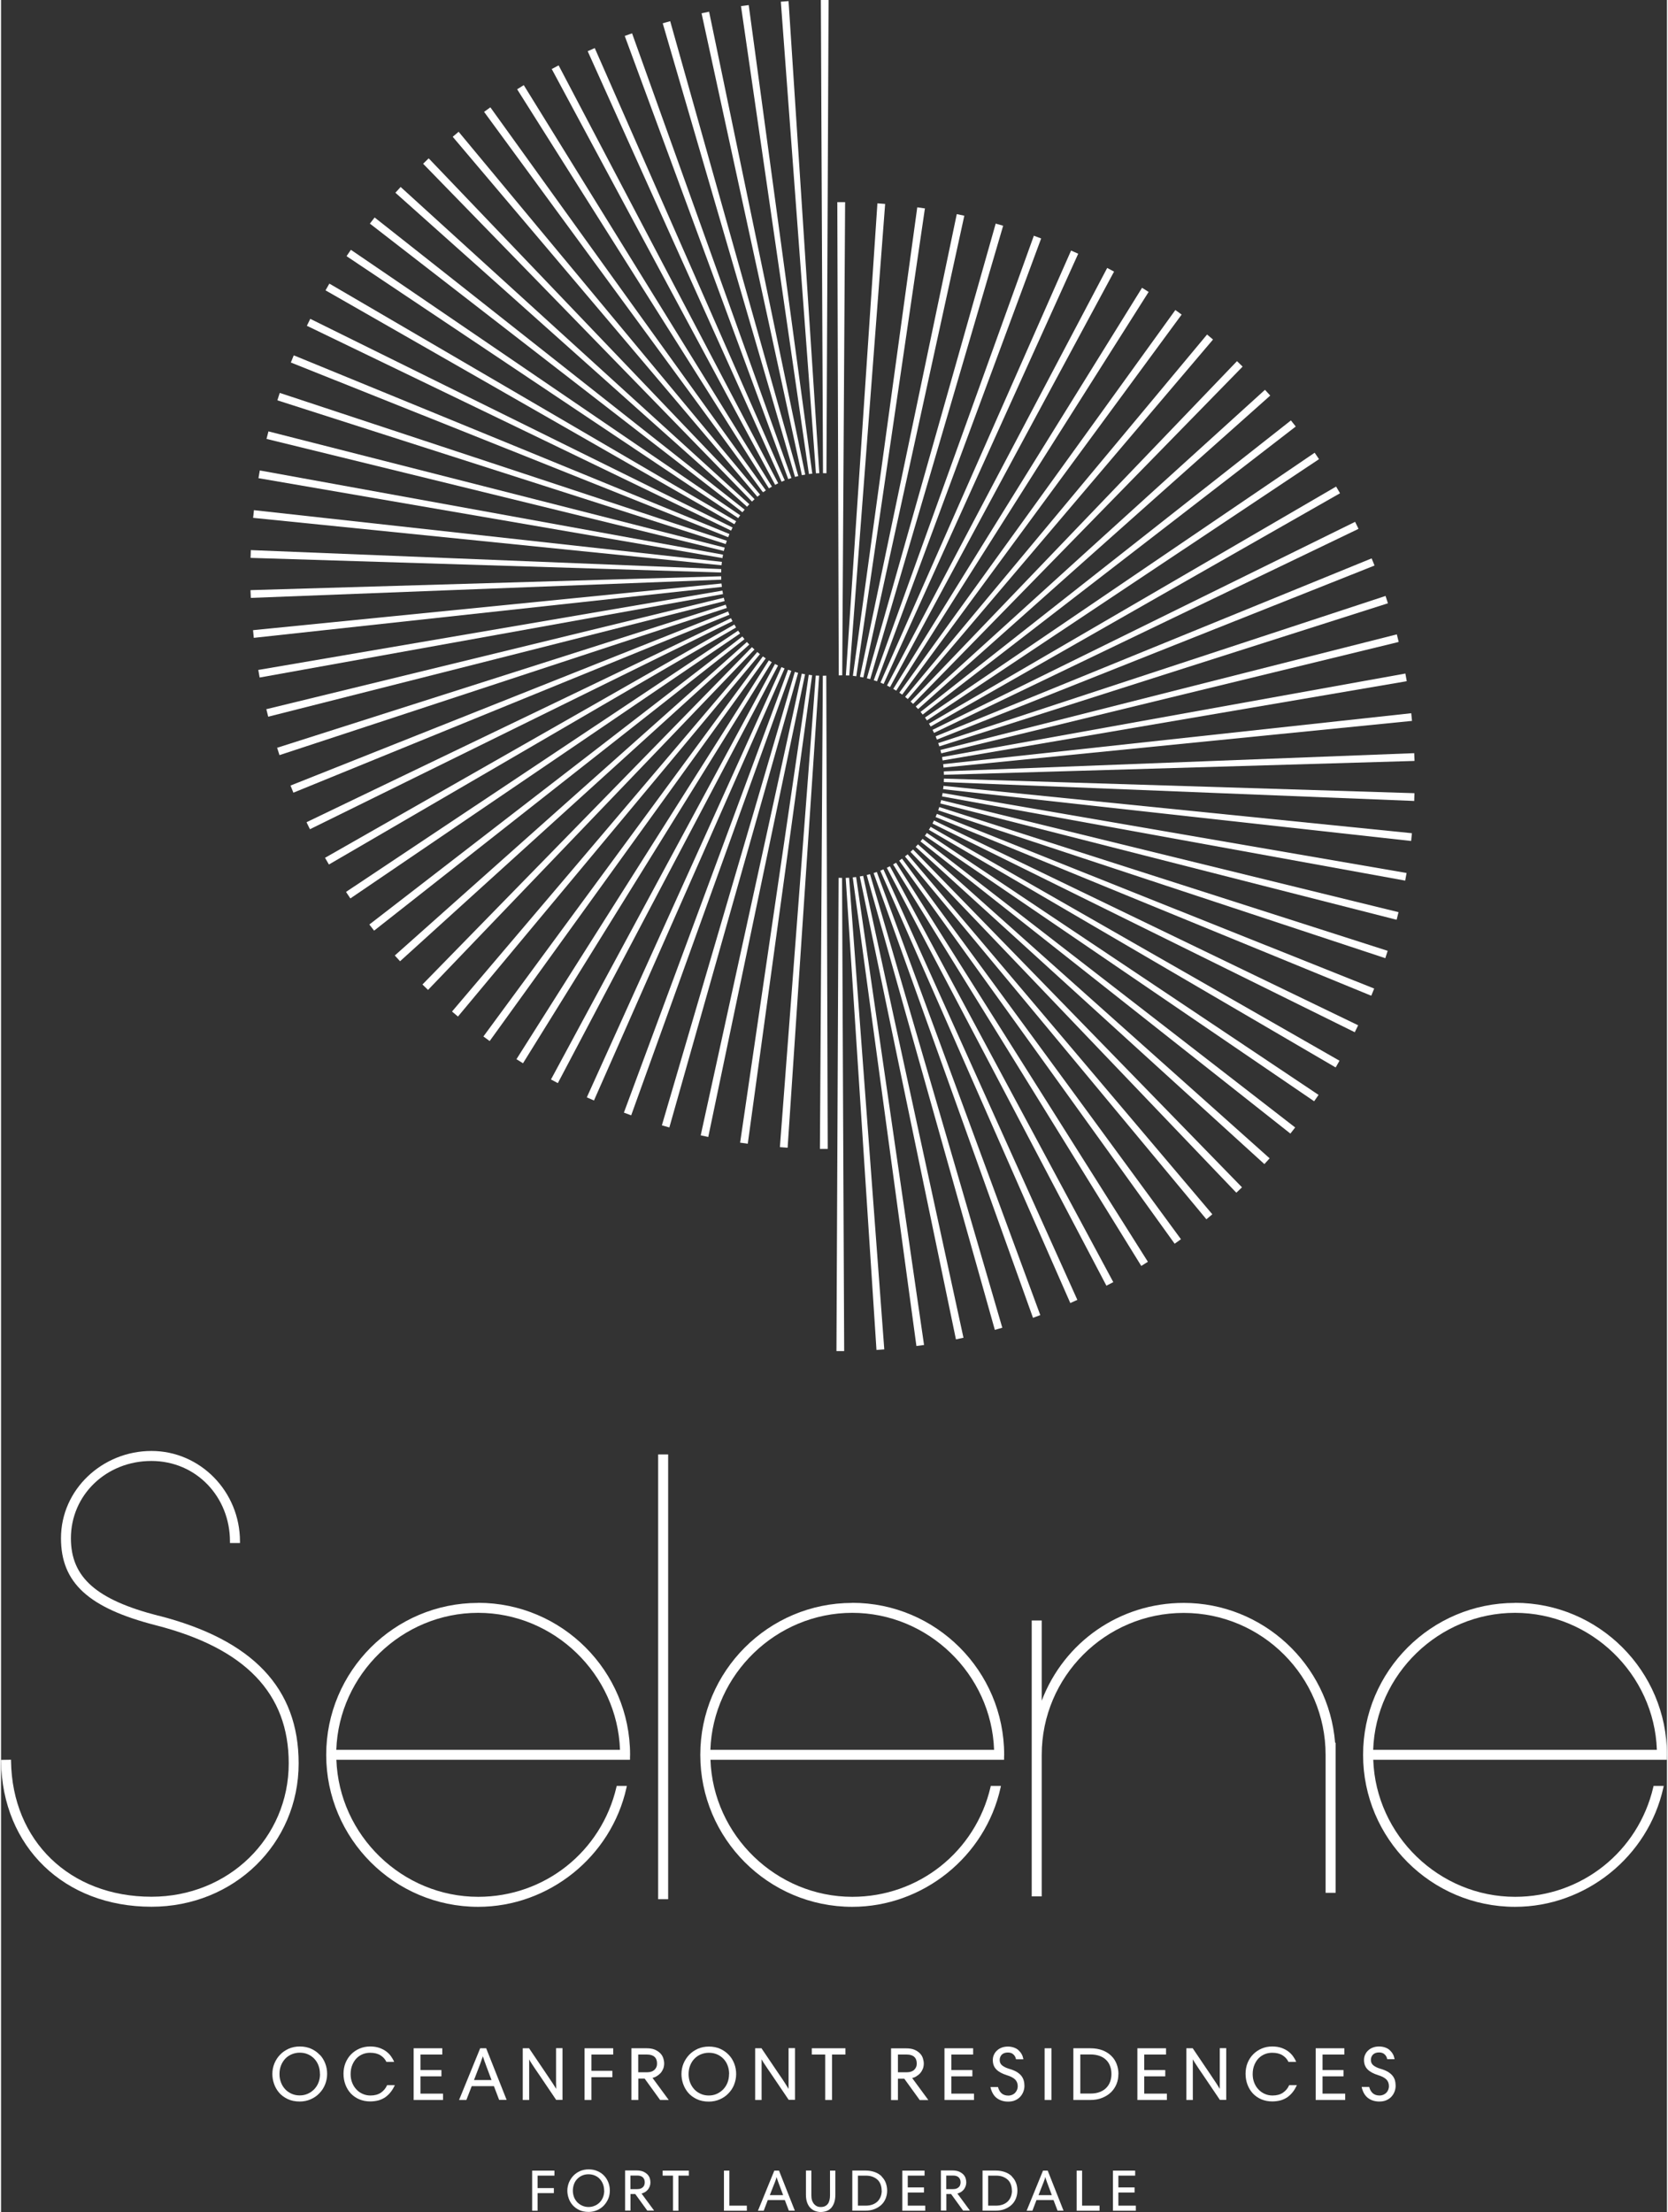 <?xml version="1.0" encoding="UTF-8"?>
<svg xmlns="http://www.w3.org/2000/svg" id="Layer_1" data-name="Layer 1" width="2.73in" height="3.62in" viewBox="0 0 196.48 260.86">
  <rect x="0" y="0" width="196.48" height="260.86" fill="#333333" stroke="none"/>
  <defs>
    <style>
      .cls-1 {
        fill: #fff;
      }
    </style>
  </defs>
  <g>
    <path class="cls-1" d="m37.59,242.33c-.27-.3-.62-.54-1.01-.72-.4-.18-.85-.27-1.35-.27-.47,0-.91.09-1.3.26-.39.18-.74.41-1.02.71-.28.29-.51.64-.67,1.03-.16.39-.24.81-.24,1.24,0,.38.06.76.19,1.14.13.39.33.74.59,1.05.26.31.6.56,1.01.76.41.2.89.3,1.44.3.46,0,.89-.09,1.28-.26.39-.17.74-.4,1.02-.7.29-.29.52-.64.68-1.03.16-.39.25-.82.25-1.26s-.07-.84-.22-1.23c-.15-.39-.36-.74-.64-1.03Zm.03,2.26c0,.36-.06.7-.18,1-.12.31-.29.57-.51.8-.22.22-.47.4-.77.53-.29.13-.61.19-.94.19s-.65-.06-.94-.19c-.29-.13-.55-.3-.76-.53-.21-.22-.38-.49-.5-.8-.12-.31-.18-.64-.18-1s.06-.71.18-1.01c.12-.31.29-.57.5-.8.21-.22.47-.4.76-.52.29-.12.61-.19.94-.19.35,0,.68.06.97.19.3.13.55.31.76.53.21.23.38.49.49.8.12.31.17.64.17.99Z"></path>
    <path class="cls-1" d="m45.52,245.93c-.16.35-.4.64-.72.86-.33.22-.74.33-1.23.33-.34,0-.66-.07-.94-.2-.29-.13-.54-.31-.74-.54-.21-.22-.37-.49-.49-.8-.12-.31-.17-.64-.17-.99,0-.41.07-.77.2-1.08.13-.31.3-.58.51-.79.21-.21.46-.37.73-.48.28-.11.57-.16.86-.16.49,0,.9.1,1.22.3.32.2.55.46.69.76v.02h.92l-.02-.05c-.08-.2-.2-.4-.34-.6-.14-.21-.33-.4-.55-.57-.22-.17-.49-.31-.81-.43-.32-.11-.69-.17-1.1-.17-.45,0-.86.08-1.24.24-.38.16-.72.39-1,.67-.28.28-.51.63-.67,1.02-.16.39-.24.83-.24,1.29s.08.9.23,1.29c.15.4.37.75.64,1.04.28.29.61.52.99.68.38.16.81.25,1.28.25.37,0,.71-.05,1.01-.13.3-.09.57-.22.8-.38.23-.17.44-.37.62-.6.18-.23.33-.48.46-.76l.02-.05h-.91v.02Z"></path>
    <polygon class="cls-1" points="49.47 244.86 51.94 244.86 51.94 244.12 49.47 244.12 49.47 242.29 52.04 242.29 52.04 241.55 48.66 241.55 48.66 247.65 52.13 247.65 52.13 246.9 49.47 246.9 49.47 244.86"></polygon>
    <path class="cls-1" d="m57.21,241.55h-.7l-2.47,6.05-.02.05h.86l.63-1.63h2.62l.61,1.6v.02h.89l-2.41-6.08v-.02Zm-.46,1.18c.03-.08.05-.16.08-.24.02.07.04.15.07.23.03.11.07.22.11.33.04.11.08.22.12.32s.07.19.1.28l.62,1.65h-2.07l.63-1.64c.04-.09.07-.18.11-.29.04-.1.08-.21.11-.32.04-.11.07-.22.11-.32Z"></path>
    <path class="cls-1" d="m65.47,245.81c0,.12,0,.24,0,.35,0,.06,0,.12,0,.18-.1-.17-.23-.39-.39-.63-.2-.31-.47-.71-.83-1.24l-1.96-2.9v-.02h-.76v6.1h.76v-3.93c0-.11,0-.23,0-.35v-.34c-.01-.06-.01-.12-.01-.17.03.06.07.13.11.19.07.12.15.25.24.38l.35.53c.14.21.31.46.52.76l1.96,2.9v.02h.76v-6.1h-.76v4.27Z"></path>
    <polygon class="cls-1" points="68.82 247.65 69.63 247.65 69.63 244.96 72.1 244.96 72.1 244.21 69.63 244.21 69.63 242.29 72.2 242.29 72.2 241.55 68.82 241.55 68.82 247.65"></polygon>
    <path class="cls-1" d="m76.84,245.04c.17-.04.34-.1.49-.2.17-.1.33-.23.46-.37.13-.15.23-.32.31-.51.07-.19.11-.4.11-.61s-.04-.43-.11-.64c-.07-.22-.19-.41-.36-.58-.17-.17-.38-.31-.64-.42-.26-.11-.59-.16-.97-.16h-1.78v6.1h.81v-2.52h.75l1.81,2.5v.02h1.03l-1.91-2.6Zm.46-1.29c-.05.12-.12.23-.22.33-.1.09-.22.17-.36.22-.14.05-.31.08-.51.08h-1.06v-2.09h1.05c.38,0,.67.09.87.27.2.18.3.44.3.79,0,.14-.02.28-.07.4Z"></path>
    <path class="cls-1" d="m86.45,245.86c.16-.39.25-.82.25-1.26s-.07-.84-.22-1.23c-.15-.39-.36-.74-.64-1.03-.28-.3-.62-.54-1.01-.72-.4-.18-.85-.27-1.35-.27-.47,0-.91.09-1.3.26-.39.18-.74.41-1.02.71-.28.3-.51.64-.67,1.03-.16.39-.24.81-.24,1.24,0,.37.06.76.19,1.14.13.38.33.74.59,1.05.26.31.6.56,1.01.76.41.2.89.3,1.44.3.46,0,.89-.09,1.28-.26.39-.17.74-.4,1.02-.7.29-.29.52-.64.68-1.03Zm-.59-1.26c0,.36-.06.7-.18,1-.12.31-.29.57-.51.8-.22.22-.47.4-.76.53-.29.13-.61.19-.94.19s-.65-.06-.94-.19c-.29-.13-.55-.3-.76-.53s-.38-.49-.5-.8c-.12-.31-.18-.64-.18-1s.06-.71.18-1.01c.12-.31.29-.58.5-.8.21-.22.47-.4.76-.52.29-.12.61-.19.94-.19.35,0,.68.06.98.19.3.13.55.31.76.53.21.22.38.49.49.8.12.31.17.64.17.99Z"></path>
    <path class="cls-1" d="m92.88,245.81c0,.12,0,.24,0,.35,0,.06,0,.12,0,.18-.1-.17-.23-.38-.39-.63-.2-.31-.47-.73-.83-1.24l-1.96-2.9v-.02h-.76v6.1h.76v-3.93c0-.11,0-.23,0-.35,0-.1,0-.2,0-.3v-.04c0-.06,0-.12,0-.18.03.06.07.13.11.19.06.11.14.24.24.38.1.15.21.33.35.53.13.2.3.44.52.76l1.96,2.9v.02h.76v-6.1h-.76v4.27Z"></path>
    <polygon class="cls-1" points="95.62 242.29 97.2 242.29 97.2 247.65 98.01 247.65 98.01 242.29 99.59 242.29 99.59 241.55 95.62 241.55 95.62 242.29"></polygon>
    <path class="cls-1" d="m107.96,244.85c.17-.1.33-.23.45-.37.13-.15.23-.32.31-.51.07-.19.11-.4.11-.61s-.04-.42-.11-.64c-.07-.22-.19-.41-.36-.58-.17-.17-.38-.31-.64-.42-.26-.11-.59-.16-.97-.16h-1.78v6.1h.81v-2.52h.75l1.81,2.5v.02h1.03l-1.91-2.6c.17-.04.34-.1.49-.2Zm-.03-1.1c-.05.12-.12.23-.22.33-.09.09-.22.17-.36.22-.14.05-.31.08-.51.08h-1.06v-2.09h1.05c.38,0,.67.09.87.27.2.18.3.44.3.79,0,.14-.02.28-.07.4Z"></path>
    <polygon class="cls-1" points="112.08 244.86 114.56 244.86 114.56 244.12 112.08 244.12 112.08 242.29 114.65 242.29 114.65 241.55 111.27 241.55 111.27 247.65 114.75 247.65 114.75 246.9 112.08 246.9 112.08 244.86"></polygon>
    <path class="cls-1" d="m120.32,244.78c-.14-.17-.33-.32-.56-.46-.23-.13-.52-.25-.87-.35-.35-.1-.62-.24-.82-.4-.19-.15-.29-.37-.29-.64,0-.25.09-.46.25-.63.17-.16.41-.25.71-.25.28,0,.49.07.65.22.16.14.27.33.31.55v.03h.87v-.04c-.04-.2-.1-.4-.2-.57-.1-.18-.23-.33-.38-.47s-.34-.24-.55-.31c-.21-.07-.44-.11-.69-.11s-.51.04-.72.12c-.22.08-.4.19-.56.34-.16.14-.28.31-.37.51-.09.19-.13.4-.13.62,0,.46.14.83.42,1.11.27.28.7.51,1.25.68.43.13.75.3.96.5.2.2.31.47.31.8,0,.13-.02.26-.07.39-.05.13-.12.25-.21.35-.09.11-.21.19-.35.26-.14.06-.3.1-.48.1-.33,0-.59-.09-.79-.26-.2-.18-.34-.42-.42-.72v-.03h-.89v.05c.14.57.39,1,.76,1.27.37.27.81.4,1.32.4.32,0,.6-.05.84-.16.24-.11.44-.25.6-.43.16-.18.28-.38.36-.6.08-.22.12-.44.12-.67s-.03-.45-.09-.65c-.06-.2-.16-.39-.3-.56Z"></path>
    <rect class="cls-1" x="123.08" y="241.55" width=".81" height="6.1"></rect>
    <path class="cls-1" d="m131.79,244.6c0-.41-.07-.81-.21-1.18-.14-.37-.35-.7-.63-.97-.28-.28-.63-.5-1.04-.66-.42-.16-.9-.24-1.45-.24h-1.99v6.1h1.97c.53,0,1.01-.08,1.42-.25.41-.16.77-.39,1.05-.66.28-.28.5-.6.65-.97.15-.37.22-.76.22-1.17Zm-.83,0c0,.31-.05.61-.15.89-.1.28-.26.53-.46.73-.2.21-.46.37-.77.49-.31.12-.67.18-1.08.18h-1.21v-4.61h1.21c.39,0,.75.06,1.06.17.31.11.57.27.77.47.21.2.37.45.47.73.11.28.16.59.16.93Z"></path>
    <polygon class="cls-1" points="134.83 244.86 137.31 244.86 137.31 244.12 134.83 244.12 134.83 242.29 137.4 242.29 137.4 241.55 134.02 241.55 134.02 247.65 137.5 247.65 137.5 246.9 134.83 246.9 134.83 244.86"></polygon>
    <path class="cls-1" d="m143.74,245.81c0,.12,0,.24,0,.35,0,.06,0,.12,0,.18-.1-.17-.23-.38-.39-.63-.2-.31-.47-.71-.83-1.24l-1.96-2.9v-.02h-.76v6.1h.76v-3.93c0-.11,0-.23,0-.35,0-.12,0-.23,0-.34,0-.06,0-.12,0-.18.03.06.07.13.11.19.06.11.14.24.24.38.07.11.15.23.24.37l.11.17c.14.21.31.46.52.76l1.96,2.9v.02h.76v-6.1h-.76v4.27Z"></path>
    <path class="cls-1" d="m151.91,245.93c-.15.35-.4.64-.72.86s-.74.33-1.23.33c-.34,0-.66-.07-.94-.2s-.54-.31-.74-.54c-.21-.22-.37-.49-.49-.8-.12-.31-.17-.64-.17-.99,0-.41.07-.77.2-1.08.13-.31.3-.58.51-.79.21-.21.46-.37.73-.48s.57-.16.86-.16c.49,0,.9.1,1.22.3.32.2.55.46.69.76v.02h.92l-.02-.05c-.08-.2-.2-.4-.34-.6-.14-.2-.33-.4-.55-.57-.22-.17-.49-.31-.81-.43-.32-.11-.69-.17-1.1-.17-.45,0-.86.08-1.24.24-.38.16-.72.39-1,.67-.28.28-.51.63-.67,1.02-.16.39-.24.83-.24,1.29s.08.9.23,1.29c.15.4.37.75.64,1.04.28.29.61.52.99.68.38.16.81.25,1.28.25.37,0,.71-.05,1.01-.13.3-.09.57-.22.8-.38.23-.17.44-.37.62-.6.18-.23.33-.49.46-.76l.02-.05h-.91v.02Z"></path>
    <polygon class="cls-1" points="155.86 244.86 158.33 244.86 158.33 244.12 155.86 244.12 155.86 242.29 158.43 242.29 158.43 241.55 155.05 241.55 155.05 247.65 158.53 247.65 158.53 246.9 155.86 246.9 155.86 244.86"></polygon>
    <path class="cls-1" d="m164.4,245.33c-.06-.2-.16-.39-.3-.56-.14-.17-.33-.32-.56-.46-.23-.13-.52-.25-.87-.35-.35-.1-.62-.24-.82-.4-.19-.15-.29-.37-.29-.64,0-.25.09-.46.25-.63.17-.16.41-.25.71-.25.27,0,.49.07.65.22.16.14.27.33.31.55v.03h.87v-.04c-.04-.2-.1-.4-.2-.57-.1-.18-.23-.33-.38-.47s-.34-.24-.55-.31c-.21-.07-.44-.11-.69-.11-.26,0-.51.04-.72.12-.22.08-.4.19-.56.34-.16.14-.28.31-.37.51-.09.19-.13.4-.13.62,0,.46.14.83.42,1.11.27.28.7.51,1.25.68.43.13.75.3.96.5.2.2.31.47.31.8,0,.13-.02.26-.07.39-.05.13-.11.25-.21.35-.09.11-.21.19-.35.26-.14.06-.3.1-.48.1-.33,0-.59-.09-.79-.26-.2-.18-.34-.42-.42-.72v-.03h-.89v.05c.14.57.39,1,.76,1.27.37.27.81.4,1.32.4.32,0,.6-.05.84-.16.24-.11.44-.25.6-.43.16-.18.28-.38.36-.6.08-.22.12-.44.12-.67s-.03-.45-.09-.65Z"></path>
    <polygon class="cls-1" points="62.64 260.71 63.28 260.71 63.28 258.63 65.2 258.63 65.2 258.04 63.28 258.04 63.28 256.57 65.27 256.57 65.27 255.98 62.64 255.98 62.64 260.71"></polygon>
    <path class="cls-1" d="m71.14,256.59c-.21-.23-.48-.42-.79-.55-.31-.14-.66-.21-1.05-.21-.36,0-.7.07-1.01.2-.31.14-.57.32-.79.55-.22.23-.39.5-.52.8-.12.3-.19.63-.19.96,0,.29.05.59.15.88.1.3.25.57.46.81.21.24.47.44.78.59s.69.23,1.12.23c.35,0,.69-.07.99-.2.3-.13.57-.31.79-.54.22-.23.4-.5.53-.8.13-.3.19-.63.19-.98s-.06-.65-.17-.95c-.12-.3-.28-.57-.5-.8Zm0,1.75c0,.28-.05.54-.14.77-.09.23-.22.44-.39.61-.17.17-.36.31-.59.4-.22.1-.47.15-.73.15s-.5-.05-.73-.15c-.22-.1-.42-.23-.59-.4-.16-.17-.3-.38-.39-.61-.09-.24-.14-.5-.14-.77s.05-.54.14-.78c.09-.24.22-.44.39-.61.17-.17.36-.31.59-.4.23-.1.47-.14.73-.14.27,0,.52.05.75.15.23.1.42.23.58.41.16.17.29.38.38.62.09.24.13.49.13.77Z"></path>
    <path class="cls-1" d="m75.91,258.54c.14-.08.25-.18.35-.29.1-.11.18-.25.24-.4.06-.15.09-.31.09-.48s-.03-.33-.08-.5c-.06-.17-.15-.32-.28-.45-.13-.13-.3-.24-.5-.33-.2-.08-.46-.13-.75-.13h-1.38v4.73h.64v-1.95h.56l1.4,1.93v.02h.82l-1.48-2.01c.13-.03.25-.08.37-.15Zm-.04-.86c-.04.1-.09.18-.17.25-.07.07-.17.13-.27.17-.11.04-.24.06-.39.06h-.81v-1.6h.8c.29,0,.51.07.66.21.15.14.23.34.23.6,0,.11-.02.21-.06.31Z"></path>
    <polygon class="cls-1" points="78.03 256.57 79.25 256.57 79.25 260.71 79.89 260.71 79.89 256.57 81.12 256.57 81.12 255.98 78.03 255.98 78.03 256.57"></polygon>
    <polygon class="cls-1" points="85.9 255.98 85.26 255.98 85.26 260.71 87.96 260.71 87.96 260.11 85.9 260.11 85.9 255.98"></polygon>
    <path class="cls-1" d="m91.76,255.98h-.56l-1.91,4.68-.02.05h.68l.48-1.26h2.01l.47,1.23v.02h.71l-1.86-4.71v-.02Zm-.35.92c.02-.06.04-.11.05-.16.02.05.03.1.05.15.03.08.06.16.09.25.03.09.06.17.09.26.03.08.05.15.08.21l.47,1.26h-1.57l.49-1.25c.03-.07.06-.14.09-.22.03-.08.06-.16.09-.25.03-.07.05-.15.08-.22v-.03Z"></path>
    <path class="cls-1" d="m97.77,258.89c0,.21-.02.39-.06.56-.04.17-.1.32-.19.44-.09.12-.2.21-.34.28-.14.07-.31.1-.51.1-.17,0-.33-.03-.46-.1-.14-.07-.25-.16-.35-.28-.09-.12-.17-.27-.22-.44-.05-.17-.07-.36-.07-.56v-2.92h-.64v2.84c0,.38.05.7.15.96.1.26.23.47.4.63.17.16.35.28.56.35.21.07.42.11.63.11.23,0,.46-.04.67-.11.21-.07.39-.19.55-.35.15-.16.28-.38.37-.64.09-.26.14-.58.14-.96v-2.82h-.63v2.92Z"></path>
    <path class="cls-1" d="m103.88,256.67c-.22-.22-.49-.39-.81-.51-.32-.12-.7-.19-1.12-.19h-1.55v4.73h1.53c.41,0,.79-.06,1.1-.19.32-.13.59-.3.81-.51.22-.21.39-.47.5-.75.11-.29.17-.59.17-.91s-.06-.63-.16-.91c-.11-.29-.27-.54-.49-.75Zm-.01,1.67c0,.24-.04.47-.12.69-.08.21-.2.4-.35.56-.16.16-.36.29-.59.38-.24.09-.52.14-.83.14h-.92v-3.54h.92c.3,0,.58.04.81.13.23.09.43.21.59.36.16.15.28.34.36.56.08.22.12.46.12.72Z"></path>
    <polygon class="cls-1" points="106.94 258.56 108.85 258.56 108.85 257.96 106.94 257.96 106.94 256.57 108.92 256.57 108.92 255.98 106.3 255.98 106.3 260.71 109 260.71 109 260.11 106.94 260.11 106.94 258.56"></polygon>
    <path class="cls-1" d="m113.16,258.54c.14-.08.25-.18.35-.29.1-.11.18-.25.24-.4.06-.15.09-.31.09-.48s-.03-.33-.08-.5c-.06-.17-.15-.32-.28-.45-.13-.13-.3-.24-.5-.33-.2-.08-.46-.13-.75-.13h-1.38v4.73h.64v-1.95h.56l1.4,1.93v.02h.82l-1.48-2.01c.13-.03.25-.08.37-.15Zm-.04-.86c-.04.1-.09.18-.17.25-.07.07-.17.13-.27.17-.11.04-.24.06-.39.06h-.81v-1.6h.8c.29,0,.51.07.66.21.15.14.23.34.23.6,0,.11-.02.21-.06.31Z"></path>
    <path class="cls-1" d="m119.24,256.67c-.22-.22-.49-.39-.81-.51-.32-.12-.7-.19-1.12-.19h-1.55v4.73h1.53c.41,0,.79-.06,1.1-.19.32-.13.59-.3.81-.51.22-.21.39-.47.5-.75.11-.29.17-.59.17-.91s-.05-.63-.16-.91c-.11-.29-.27-.54-.49-.75Zm-.01,1.67c0,.24-.04.47-.12.69-.08.21-.2.4-.35.56-.16.16-.36.29-.59.38-.24.09-.52.14-.83.14h-.92v-3.54h.92c.3,0,.58.04.81.13.23.09.43.21.59.36.16.15.28.34.36.56.08.22.12.46.12.72Z"></path>
    <path class="cls-1" d="m123.45,255.98h-.56l-1.91,4.68-.02.05h.68l.48-1.26h2.01l.47,1.23v.02h.71l-1.86-4.71v-.02Zm-.35.92c.02-.06.04-.11.05-.16.02.05.03.1.05.15.03.08.06.16.09.25.03.09.06.17.09.26.03.08.05.15.08.21l.47,1.26h-1.57l.49-1.25c.03-.07.06-.14.09-.22.03-.08.06-.16.09-.25.03-.07.05-.15.08-.22v-.03Z"></path>
    <polygon class="cls-1" points="127.5 255.98 126.86 255.98 126.86 260.71 129.56 260.71 129.56 260.11 127.5 260.11 127.5 255.98"></polygon>
    <polygon class="cls-1" points="131.78 258.56 133.69 258.56 133.69 257.96 131.78 257.96 131.78 256.57 133.76 256.57 133.76 255.98 131.14 255.98 131.14 260.71 133.84 260.71 133.84 260.11 131.78 260.11 131.78 258.56"></polygon>
  </g>
  <g>
    <rect class="cls-1" x="77.5" y="171.52" width="1.18" height="52.45"></rect>
    <path class="cls-1" d="m56.27,189.03c-9.88,0-17.92,8.04-17.92,17.92s8.04,17.92,17.92,17.92c8.33,0,15.68-5.9,17.49-14.03l.05-.23h-1.2l-.03.14c-1.78,7.62-8.48,12.94-16.3,12.94-8.95,0-16.41-7.23-16.73-16.16h34.63v-.33c.01-.09.01-.17.01-.26,0-9.88-8.04-17.92-17.92-17.92Zm-16.73,17.33c.31-8.93,7.78-16.16,16.73-16.16s16.42,7.23,16.73,16.16h-33.45Z"></path>
    <path class="cls-1" d="m139.48,189.03c-7.51,0-14.1,4.59-16.74,11.53v-9.46h-1.18v32.54h1.18v-16.69c0-9.23,7.51-16.74,16.74-16.74s16.74,7.51,16.74,16.74v16.27h1.18v-17.7h-.06c-.74-9.26-8.55-16.49-17.86-16.49Z"></path>
    <path class="cls-1" d="m18.56,190.54h0c-7.33-1.88-10.32-4.53-10.32-9.13,0-5.11,4.17-9.12,9.49-9.12s9.27,4.26,9.27,9.49v.19h1.18v-.19c0-5.88-4.68-10.67-10.44-10.67s-10.67,4.52-10.67,10.29c0,5.25,3.24,8.23,11.2,10.27,10.53,2.7,15.66,8.02,15.66,16.28,0,8.82-7.11,15.73-16.19,15.73-9.61,0-16.42-6.57-16.56-15.97v-.19s-1.18.02-1.18.02v.19c.16,10.08,7.45,17.13,17.74,17.13,9.74,0,17.36-7.43,17.36-16.91,0-8.87-5.41-14.57-16.54-17.42Z"></path>
    <path class="cls-1" d="m100.39,189.03c-9.88,0-17.92,8.04-17.92,17.92s8.04,17.92,17.92,17.92c8.33,0,15.68-5.9,17.49-14.03l.05-.23h-1.2l-.03.14c-1.78,7.62-8.48,12.94-16.3,12.94-8.95,0-16.42-7.23-16.73-16.16h34.63v-.33c.01-.09.01-.17.01-.26,0-9.88-8.04-17.92-17.92-17.92Zm-16.73,17.33c.31-8.93,7.78-16.16,16.73-16.16s16.42,7.23,16.73,16.16h-33.45Z"></path>
    <path class="cls-1" d="m178.56,189.03c-9.88,0-17.92,8.04-17.92,17.92s8.04,17.92,17.92,17.92c8.33,0,15.68-5.9,17.49-14.03l.05-.23h-1.2l-.03.14c-1.78,7.62-8.48,12.94-16.3,12.94-8.95,0-16.42-7.23-16.73-16.16h34.63v-.33c.01-.09.01-.17.01-.26,0-9.88-8.04-17.92-17.92-17.92Zm-16.73,17.33c.31-8.93,7.78-16.16,16.73-16.16s16.42,7.23,16.73,16.16h-33.45Z"></path>
  </g>
  <g>
    <polygon class="cls-1" points="99.19 103.53 98.78 103.52 98.53 159.18 98.53 159.33 99.44 159.33 99.19 103.67 99.19 103.53"></polygon>
    <polygon class="cls-1" points="100.02 103.51 99.62 103.53 103.24 159.05 103.25 159.2 104.17 159.13 100.03 103.65 100.02 103.51"></polygon>
    <polygon class="cls-1" points="100.85 103.43 100.45 103.47 107.94 158.59 107.96 158.73 108.86 158.61 100.87 103.57 100.85 103.43"></polygon>
    <polygon class="cls-1" points="101.28 103.36 112.59 157.8 112.62 157.95 113.51 157.76 101.68 103.29 101.28 103.36"></polygon>
    <polygon class="cls-1" points="102.49 103.09 102.1 103.19 117.17 156.69 117.21 156.83 118.09 156.58 102.53 103.23 102.49 103.09"></polygon>
    <polygon class="cls-1" points="102.91 102.96 121.66 155.27 121.71 155.41 122.57 155.09 103.29 102.83 102.91 102.96"></polygon>
    <polygon class="cls-1" points="104.07 102.52 103.7 102.68 126.05 153.53 126.11 153.67 126.94 153.29 104.13 102.66 104.07 102.52"></polygon>
    <polygon class="cls-1" points="104.83 102.16 104.47 102.34 130.3 151.49 130.37 151.62 131.18 151.2 104.9 102.28 104.83 102.16"></polygon>
    <polygon class="cls-1" points="105.56 101.74 105.21 101.94 134.48 149.29 135.26 148.8 105.64 101.86 105.56 101.74"></polygon>
    <polygon class="cls-1" points="106.26 101.26 105.93 101.5 138.33 146.55 138.42 146.67 139.16 146.14 106.35 101.38 106.26 101.26"></polygon>
    <polygon class="cls-1" points="106.93 100.75 106.61 101 142.07 143.68 142.16 143.79 142.86 143.2 107.02 100.86 106.93 100.75"></polygon>
    <polygon class="cls-1" points="107.56 100.18 107.26 100.46 145.59 140.55 145.7 140.65 146.36 140.02 107.66 100.28 107.56 100.18"></polygon>
    <polygon class="cls-1" points="108.15 99.57 107.87 99.87 148.89 137.18 149 137.28 149.62 136.6 108.25 99.67 108.15 99.57"></polygon>
    <polygon class="cls-1" points="108.69 98.92 108.44 99.23 151.95 133.59 152.07 133.68 152.63 132.96 108.8 99.01 108.69 98.92"></polygon>
    <polygon class="cls-1" points="109.19 98.23 108.96 98.56 154.75 129.79 154.87 129.87 155.39 129.12 109.31 98.31 109.19 98.23"></polygon>
    <polygon class="cls-1" points="109.64 97.51 109.43 97.86 157.28 125.81 157.41 125.88 157.86 125.09 109.76 97.58 109.64 97.51"></polygon>
    <polygon class="cls-1" points="110.03 96.76 109.85 97.12 159.52 121.66 159.66 121.73 160.06 120.91 110.16 96.82 110.03 96.76"></polygon>
    <polygon class="cls-1" points="110.37 95.98 110.22 96.35 161.47 117.37 161.61 117.42 161.95 116.58 110.51 96.03 110.37 95.98"></polygon>
    <polygon class="cls-1" points="110.66 95.17 110.53 95.56 163.12 112.95 163.26 113 163.54 112.13 110.8 95.22 110.66 95.17"></polygon>
    <polygon class="cls-1" points="110.88 94.35 110.78 94.75 164.45 108.43 164.6 108.46 164.82 107.57 111.03 94.39 110.88 94.35"></polygon>
    <polygon class="cls-1" points="111.05 93.52 110.98 93.92 165.61 103.85 165.77 102.95 111.19 93.54 111.05 93.52"></polygon>
    <polygon class="cls-1" points="111.16 92.67 111.11 93.07 166.16 99.16 166.31 99.17 166.4 98.26 111.3 92.69 111.16 92.67"></polygon>
    <polygon class="cls-1" points="111.19 92.23 166.52 94.45 166.67 94.46 166.7 93.54 111.2 91.82 111.19 92.23"></polygon>
    <polygon class="cls-1" points="111.19 90.97 111.2 91.37 166.56 89.74 166.71 89.73 166.67 88.82 111.34 90.96 111.19 90.97"></polygon>
    <polygon class="cls-1" points="111.12 90.12 111.16 90.52 166.26 85.03 166.41 85.02 166.32 84.11 111.26 90.1 111.12 90.12"></polygon>
    <polygon class="cls-1" points="110.98 89.28 111.05 89.68 165.64 80.36 165.79 80.33 165.63 79.43 111.13 89.25 110.98 89.28"></polygon>
    <polygon class="cls-1" points="110.79 88.45 110.89 88.84 164.7 75.74 164.84 75.7 164.62 74.81 110.93 88.41 110.79 88.45"></polygon>
    <polygon class="cls-1" points="110.53 87.63 110.66 88.02 163.43 71.19 163.57 71.15 163.29 70.28 110.67 87.59 110.53 87.63"></polygon>
    <polygon class="cls-1" points="110.23 86.84 110.38 87.22 161.85 66.75 161.99 66.69 161.65 65.85 110.36 86.78 110.23 86.84"></polygon>
    <polygon class="cls-1" points="109.86 86.07 110.04 86.43 159.97 62.43 160.1 62.36 159.7 61.54 109.99 86.01 109.86 86.07"></polygon>
    <polygon class="cls-1" points="109.44 85.33 109.64 85.68 157.92 58.17 157.46 57.38 109.57 85.26 109.44 85.33"></polygon>
    <polygon class="cls-1" points="108.97 84.62 109.2 84.96 155.32 54.23 155.44 54.14 154.93 53.39 109.09 84.54 108.97 84.62"></polygon>
    <polygon class="cls-1" points="108.45 83.95 108.7 84.27 152.58 50.39 152.7 50.3 152.13 49.58 108.57 83.86 108.45 83.95"></polygon>
    <polygon class="cls-1" points="108.16 83.62 149.69 46.65 149.07 45.97 107.88 83.32 108.16 83.62"></polygon>
    <polygon class="cls-1" points="107.27 82.73 107.57 83.01 146.33 43.34 146.43 43.23 145.77 42.59 107.38 82.62 107.27 82.73"></polygon>
    <polygon class="cls-1" points="106.94 82.44 142.85 40.15 142.94 40.04 142.24 39.45 106.63 82.18 106.94 82.44"></polygon>
    <polygon class="cls-1" points="105.95 81.69 106.28 81.92 139.24 37.1 138.5 36.56 106.03 81.57 105.95 81.69"></polygon>
    <polygon class="cls-1" points="105.23 81.24 105.58 81.45 135.27 34.55 135.35 34.43 134.57 33.94 105.31 81.11 105.23 81.24"></polygon>
    <polygon class="cls-1" points="104.49 80.84 104.85 81.03 131.2 32.16 131.27 32.03 130.46 31.6 104.56 80.71 104.49 80.84"></polygon>
    <polygon class="cls-1" points="103.72 80.5 104.09 80.66 126.98 30.06 127.04 29.92 126.2 29.55 103.78 80.36 103.72 80.5"></polygon>
    <polygon class="cls-1" points="102.93 80.22 103.31 80.35 122.62 28.26 122.67 28.12 121.81 27.8 102.98 80.08 102.93 80.22"></polygon>
    <polygon class="cls-1" points="102.12 79.99 102.51 80.09 118.15 26.76 118.19 26.62 117.31 26.37 102.16 79.84 102.12 79.99"></polygon>
    <polygon class="cls-1" points="101.3 79.82 101.7 79.89 113.61 25.44 112.72 25.25 101.33 79.67 101.3 79.82"></polygon>
    <polygon class="cls-1" points="100.47 79.7 100.87 79.75 108.94 24.73 108.97 24.58 108.06 24.45 100.49 79.55 100.47 79.7"></polygon>
    <polygon class="cls-1" points="104.26 24.2 104.27 24.05 103.36 23.98 99.65 79.5 99.64 79.65 100.04 79.66 104.26 24.2"></polygon>
    <polygon class="cls-1" points="98.8 79.5 98.8 79.65 99.21 79.64 99.55 23.99 99.55 23.84 98.63 23.84 98.8 79.5"></polygon>
    <polygon class="cls-1" points="96.94 55.66 96.94 55.8 97.35 55.81 97.6 .15 97.6 0 96.69 0 96.94 55.66"></polygon>
    <polygon class="cls-1" points="92.88 .13 91.97 .2 96.1 55.68 96.11 55.82 96.51 55.8 92.89 .28 92.88 .13"></polygon>
    <polygon class="cls-1" points="95.28 55.9 95.68 55.86 88.2 .74 88.18 .6 87.27 .72 95.26 55.76 95.28 55.9"></polygon>
    <polygon class="cls-1" points="94.45 56.04 94.85 55.97 83.54 1.53 83.51 1.38 82.62 1.57 94.42 55.9 94.45 56.04"></polygon>
    <polygon class="cls-1" points="93.64 56.24 94.03 56.14 78.96 2.64 78.92 2.5 78.04 2.75 93.6 56.1 93.64 56.24"></polygon>
    <polygon class="cls-1" points="92.84 56.5 93.22 56.37 74.47 4.06 74.42 3.93 73.56 4.24 92.79 56.36 92.84 56.5"></polygon>
    <polygon class="cls-1" points="92.06 56.81 92.43 56.65 70.08 5.8 70.02 5.67 69.19 6.04 92 56.68 92.06 56.81"></polygon>
    <path class="cls-1" d="m91.3,57.18l.13-.07s.06-.03.09-.05l.14-.07L65.83,7.84l-.07-.13-.81.43,26.28,48.91.07.13Z"></path>
    <polygon class="cls-1" points="90.57 57.59 90.92 57.39 61.73 10.17 61.65 10.04 60.87 10.53 90.49 57.47 90.57 57.59"></polygon>
    <polygon class="cls-1" points="89.89 58.05 90.2 57.83 57.8 12.78 57.71 12.66 56.97 13.19 89.78 57.95 89.89 58.05"></polygon>
    <polygon class="cls-1" points="89.2 58.58 89.52 58.33 54.06 15.65 53.97 15.54 53.27 16.13 89.11 58.47 89.2 58.58"></polygon>
    <polygon class="cls-1" points="88.57 59.15 88.87 58.87 50.54 18.78 50.43 18.68 49.78 19.31 88.47 59.05 88.57 59.15"></polygon>
    <polygon class="cls-1" points="87.98 59.76 88.26 59.47 47.24 22.15 47.13 22.05 46.51 22.73 87.88 59.66 87.98 59.76"></polygon>
    <polygon class="cls-1" points="87.44 60.41 87.7 60.1 44.18 25.74 44.06 25.65 43.5 26.37 87.33 60.32 87.44 60.41"></polygon>
    <polygon class="cls-1" points="86.94 61.1 87.18 60.77 41.38 29.54 41.26 29.46 40.75 30.21 86.82 61.02 86.94 61.1"></polygon>
    <polygon class="cls-1" points="86.49 61.82 86.7 61.47 38.85 33.52 38.72 33.45 38.27 34.24 86.37 61.75 86.49 61.82"></polygon>
    <polygon class="cls-1" points="86.1 62.58 86.28 62.21 36.61 37.67 36.47 37.6 36.07 38.42 85.97 62.51 86.1 62.58"></polygon>
    <polygon class="cls-1" points="85.76 63.35 85.91 62.98 34.66 41.96 34.52 41.91 34.18 42.75 85.62 63.3 85.76 63.35"></polygon>
    <polygon class="cls-1" points="85.6 63.77 33.01 46.38 32.87 46.34 32.59 47.21 85.47 64.16 85.6 63.77"></polygon>
    <polygon class="cls-1" points="85.24 64.98 85.35 64.58 31.68 50.91 31.54 50.87 31.31 51.76 85.1 64.94 85.24 64.98"></polygon>
    <polygon class="cls-1" points="85.08 65.82 85.15 65.41 30.52 55.48 30.36 56.39 84.94 65.79 85.08 65.82"></polygon>
    <polygon class="cls-1" points="84.97 66.66 85.02 66.26 29.97 60.18 29.83 60.16 29.73 61.07 84.83 66.65 84.97 66.66"></polygon>
    <polygon class="cls-1" points="84.93 67.51 84.94 67.11 29.61 64.88 29.46 64.87 29.43 65.79 84.78 67.51 84.93 67.51"></polygon>
    <polygon class="cls-1" points="84.93 67.96 29.57 69.59 29.42 69.6 29.46 70.51 84.94 68.36 84.93 67.96"></polygon>
    <polygon class="cls-1" points="85.02 69.21 84.97 68.81 29.87 74.3 29.72 74.32 29.81 75.22 84.87 69.23 85.02 69.21"></polygon>
    <polygon class="cls-1" points="85.08 69.65 30.49 78.98 30.34 79 30.5 79.9 85.15 70.06 85.08 69.65"></polygon>
    <polygon class="cls-1" points="85.34 70.88 85.24 70.49 31.43 83.6 31.29 83.63 31.51 84.52 85.2 70.92 85.34 70.88"></polygon>
    <polygon class="cls-1" points="85.6 71.7 85.47 71.31 32.7 88.14 32.56 88.18 32.84 89.05 85.46 71.74 85.6 71.7"></polygon>
    <polygon class="cls-1" points="85.91 72.49 85.75 72.11 34.14 92.64 34.48 93.48 85.77 72.55 85.91 72.49"></polygon>
    <polygon class="cls-1" points="86.27 73.26 86.09 72.9 36.16 96.9 36.03 96.97 36.43 97.79 86.14 73.32 86.27 73.26"></polygon>
    <polygon class="cls-1" points="86.49 73.65 38.21 101.16 38.67 101.95 86.69 74 86.49 73.65"></polygon>
    <polygon class="cls-1" points="87.16 74.7 86.93 74.37 40.81 105.1 40.69 105.19 41.2 105.95 87.04 74.79 87.16 74.7"></polygon>
    <polygon class="cls-1" points="87.43 75.06 43.55 108.94 43.44 109.03 44 109.75 87.68 75.38 87.43 75.06"></polygon>
    <polygon class="cls-1" points="88.25 76.01 87.97 75.71 46.44 112.68 47.06 113.36 88.14 76.11 88.25 76.01"></polygon>
    <polygon class="cls-1" points="88.86 76.6 88.56 76.32 49.8 116 49.7 116.1 50.36 116.74 88.75 76.71 88.86 76.6"></polygon>
    <polygon class="cls-1" points="89.5 77.14 89.19 76.89 53.28 119.18 53.19 119.29 53.89 119.88 89.41 77.26 89.5 77.14"></polygon>
    <polygon class="cls-1" points="90.19 77.64 89.85 77.41 56.89 122.23 57.63 122.77 90.1 77.76 90.19 77.64"></polygon>
    <polygon class="cls-1" points="90.9 78.09 90.55 77.88 60.87 124.78 60.79 124.91 61.56 125.39 90.82 78.22 90.9 78.09"></polygon>
    <polygon class="cls-1" points="91.64 78.49 91.28 78.3 64.93 127.17 64.86 127.3 65.67 127.73 91.57 78.62 91.64 78.49"></polygon>
    <polygon class="cls-1" points="92.41 78.83 92.04 78.67 69.15 129.27 69.09 129.41 69.93 129.78 92.35 78.97 92.41 78.83"></polygon>
    <polygon class="cls-1" points="93.2 79.11 92.82 78.98 73.46 131.21 74.32 131.53 93.15 79.26 93.2 79.11"></polygon>
    <polygon class="cls-1" points="94.01 79.35 93.62 79.24 77.98 132.57 77.94 132.71 78.82 132.96 93.97 79.49 94.01 79.35"></polygon>
    <polygon class="cls-1" points="94.83 79.52 94.44 79.44 82.55 133.75 82.52 133.89 83.41 134.08 94.8 79.66 94.83 79.52"></polygon>
    <polygon class="cls-1" points="95.66 79.63 95.26 79.58 87.19 134.6 87.16 134.75 88.07 134.88 95.64 79.78 95.66 79.63"></polygon>
    <polygon class="cls-1" points="91.87 135.13 91.86 135.28 92.77 135.35 96.48 79.83 96.49 79.68 96.09 79.67 91.87 135.13"></polygon>
    <polygon class="cls-1" points="97.33 79.68 96.92 79.69 96.58 135.34 96.58 135.49 97.5 135.49 97.33 79.83 97.33 79.68"></polygon>
  </g>
</svg>
